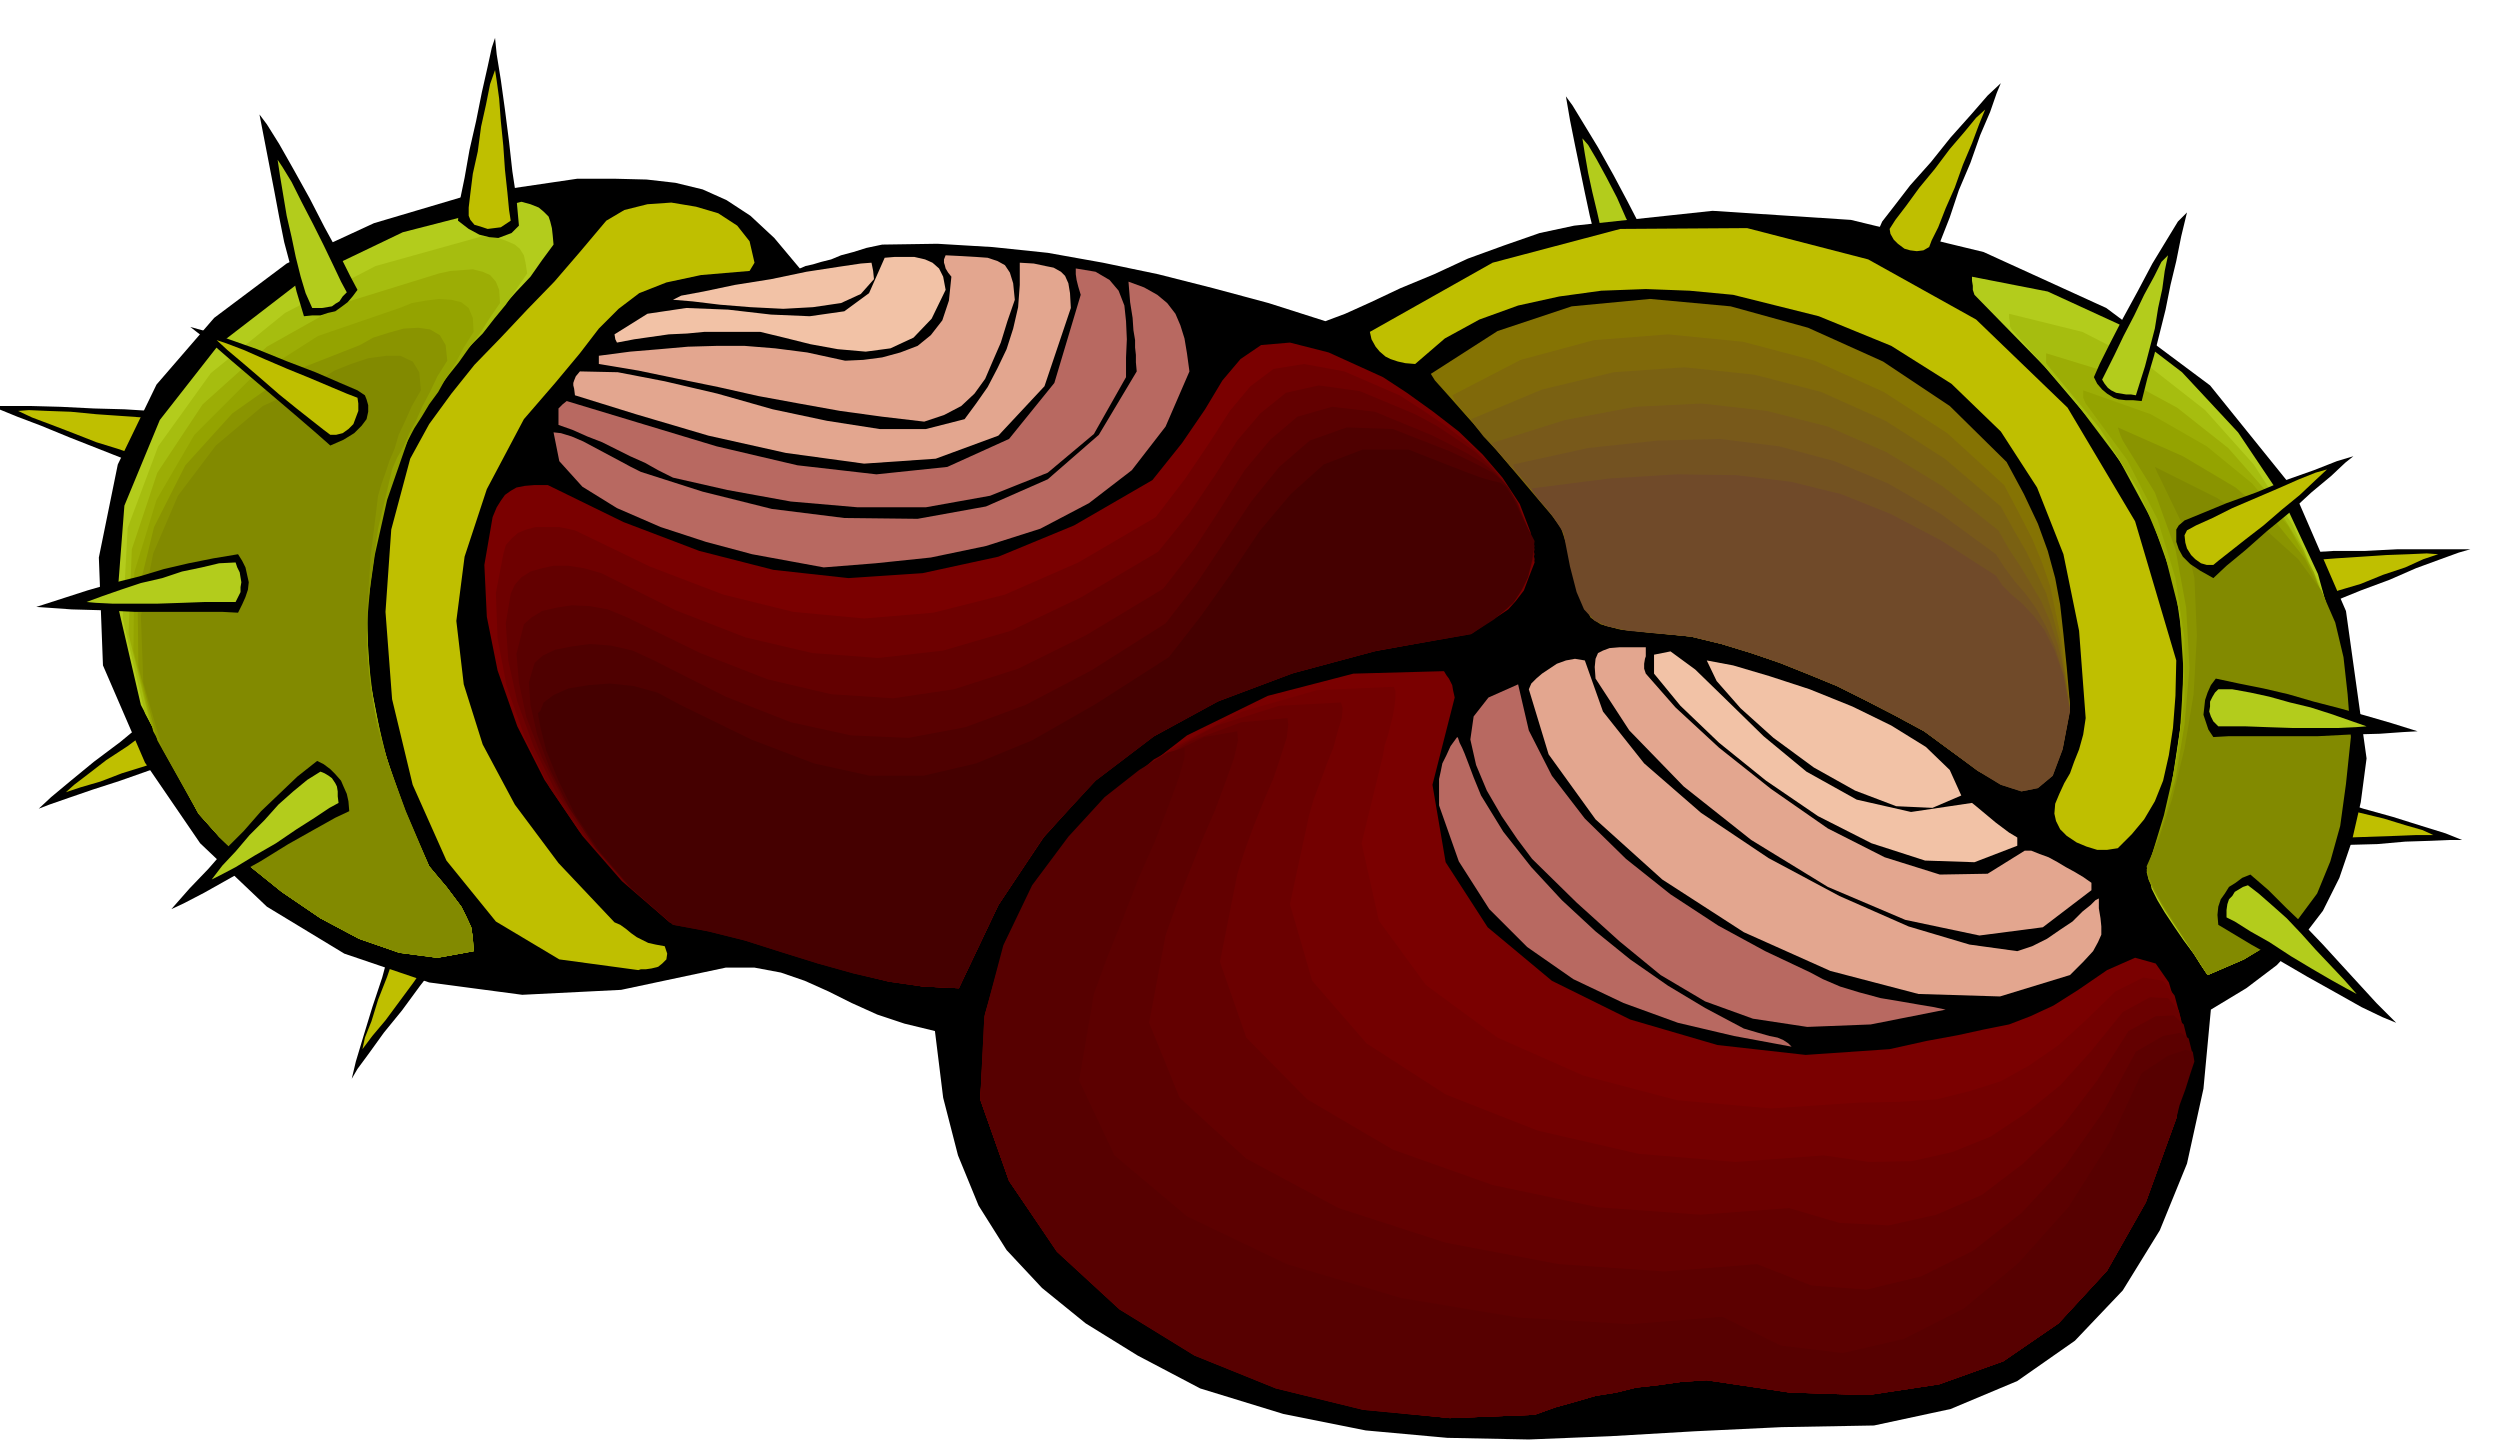 <svg xmlns="http://www.w3.org/2000/svg" width="490.455" height="285.149" fill-rule="evenodd" stroke-linecap="round" preserveAspectRatio="none" viewBox="0 0 3035 1765"><style>.brush1{fill:#000}.pen1{stroke:none}.brush2{fill:#b3cc1c}.brush3{fill:#bfbf00}.brush4{fill:#a6bd0f}.brush5{fill:#9cad05}.brush6{fill:#94a300}.brush7{fill:#8a9400}.brush8{fill:#828a00}.brush9{fill:#7a0000}.brush12{fill:#630000}.brush15{fill:#e3a68f}.brush22{fill:#f2c2a6}.brush23{fill:#b86961}</style><path d="m2014 316-6 8-6 7-7 6-7 4-9 2-8 1h-9l-9 1-9-28-7-27-7-28-6-28-6-29-6-29-6-30-5-29 8 11 14 23 17 28 19 34 17 32 16 31 13 24 9 16z" class="pen1 brush1"/><path d="m2001 316-4 6-4 5-5 3-4 4-5 1-5 1h-11l-7-16-6-18-6-22-5-22-6-25-5-23-4-23-3-19 7 8 10 17 12 22 13 25 11 25 12 22 9 18 6 11z" class="pen1 brush2"/><path d="m2787 750 19-9 28-11 32-13 35-13 32-14 30-11 22-8 14-4h-89l-39 2h-38l-32 2-22 2-9 3-5 4-4 7-3 7v10l1 10 5 12 9 12 14 12z" class="pen1 brush1"/><path d="m2777 683-5 6-2 8-1 9 2 9 2 7 4 7 5 3 8 2 9-3 17-5 23-9 27-8 27-11 27-9 22-10 18-6-14-1-22 1-27 1-30 2-31 2-26 2-22 2-11 1z" class="pen1 brush3"/><path d="m199 577-21-9-28-11-33-13-33-13-34-14-29-11-22-9-13-4h51l37 1 40 2 37 1 32 2 22 2 10 2 4 3 4 7 3 8 1 10-2 9-5 12-9 12-12 13z" class="pen1 brush1"/><path d="m208 512 3 6 2 8v17l-4 7-4 6-6 3-7 2-9-3-17-5-23-8-26-8-28-11-26-10-24-9-17-8 13-1 23 1 28 1 31 3 29 2 28 2 21 2 13 3z" class="pen1 brush3"/><path d="m2764 1030 21-1 30-1 34-2 37-1 34-3 31-1 24-1h14l-20-8-29-9-35-11-36-10-37-12-31-8-22-6h-9l-6 1-5 5-5 6-3 9-2 9 1 13 4 14 10 17z" class="pen1 brush1"/><path d="m2777 966-7 3-5 7-4 7-2 9-1 7 3 8 5 6 8 4h77l29-1 29-1 25-1h20l-13-6-21-6-26-8-29-7-30-8-26-6-21-5-11-2z" class="pen1 brush3"/><path d="m263 908-21 7-28 10-34 11-34 12-34 11-29 10-23 8-13 5 15-14 24-20 28-23 32-24 29-24 27-19 19-14 10-4h6l6 3 6 5 7 8 5 9 3 12v14l-1 17z" class="pen1 brush1"/><path d="m228 853 7 1 7 5 6 6 5 8 2 7 1 8-2 6-4 7-9 3-16 7-23 9-25 10-29 9-26 10-24 7-18 6 10-9 17-13 22-17 26-17 24-18 22-16 16-12 11-7z" class="pen1 brush3"/><path d="m562 1130-14 16-17 24-21 27-22 30-22 27-18 25-14 19-7 12 5-21 9-30 11-36 12-36 10-37 11-30 8-21 5-8 4-4 6-2 8-1 9 3 9 4 9 9 9 12 10 18z" class="pen1 brush1"/><path d="m501 1101 7-4h9l8 2 8 4 6 4 5 6 2 8v9l-5 7-10 14-13 19-16 23-17 23-17 23-16 19-12 16 3-14 8-20 8-26 11-28 10-29 9-25 7-20 5-11z" class="pen1 brush3"/><path d="m2873 921-7 53-11 48-15 44-20 40-26 34-30 32-37 28-43 26-9 96-20 91-33 81-45 73-58 61-70 49-81 34-93 20-112 2-105 5-103 6-99 4-99-2-99-9-100-20-101-31-76-40-63-39-53-43-43-46-34-54-25-61-18-70-10-81-37-9-33-11-31-14-28-14-29-13-29-10-32-6h-35l-127 27-120 6-113-15-103-35-94-57-81-77-67-98-51-118-5-131 23-113 47-97 70-81 88-66 106-49 118-35 129-19h44l40 1 35 4 33 8 29 13 29 19 29 27 31 37 7-3 9-2 10-3 12-3 12-5 15-4 16-5 19-4 67-1 67 4 67 7 67 12 67 14 67 17 67 18 69 22 24-9 31-14 36-17 41-17 41-19 44-16 43-15 42-9 168-18 168 11 161 39 149 68 126 94 100 124 65 150 25 179z" class="pen1 brush1"/><path d="m2851 885-6 57-7 52-12 46-15 40-23 33-28 29-36 23-44 19-8-12-9-14-12-16-11-16-12-18-9-15-7-14-2-11 28-120 14-101-1-90-17-80-34-77-50-75-68-80-85-87-2-6v-5l-1-6v-5l92 18 87 40 76 58 68 73 55 82 42 90 26 94 11 94z" class="pen1 brush2"/><path d="m2851 885-6 58-7 52-12 46-15 40-23 33-28 29-36 22-44 19-8-12-9-14-12-17-11-17-12-18-9-16-7-14-2-11 25-103 14-92 2-84-11-77-27-76-40-74-58-77-73-82-2-4v-5l-1-5v-5l89 22 80 41 69 54 59 66 47 73 36 80 22 83 10 85z" class="pen1 brush4"/><path d="m2851 888-6 57-7 52-12 45-15 39-23 33-28 29-36 22-44 19-8-12-9-15-12-17-11-17-12-18-9-17-7-15-2-11 22-85 14-81 5-78-5-74-19-75-31-74-47-75-62-75-3-4v-12l85 26 74 40 62 49 52 59 39 64 29 71 18 73 8 77z" class="pen1 brush5"/><path d="m2851 888-4 58-7 53-12 45-16 39-23 33-28 27-37 22-44 19-8-12-9-15-12-18-12-18-12-19-10-17-8-15-3-11 21-69 16-70 9-72v-72l-11-74-22-72-37-72-50-68-3-7v-9l82 29 68 39 55 45 44 52 31 56 22 62 13 64 7 67z" class="pen1 brush6"/><path d="m2851 892-4 58-7 51-12 44-16 39-23 32-28 27-37 22-44 19-8-13-10-15-12-18-12-18-13-20-10-18-7-15-2-11 18-51 17-59 11-66 6-69-4-73-13-71-25-69-39-63-3-7-3-9 79 35 64 38 48 41 36 45 24 48 16 51 8 55 5 60z" class="pen1 brush7"/><path d="m2854 895-6 57-7 51-12 43-16 39-23 31-29 27-37 22-44 19-8-13-10-15-12-19-12-19-13-21-10-18-7-16-2-11 15-34 16-48 15-61 11-66 4-71-3-70-15-66-27-56-3-6-3-7 76 38 57 37 41 37 28 38 17 39 10 42 5 45 4 52z" class="pen1 brush8"/><path d="m2642 802-1 43-3 39-5 33-7 31-10 25-13 22-15 18-17 17-13 2h-12l-13-4-12-5-12-8-8-8-5-10-2-9 1-12 5-12 6-13 7-12 5-14 6-15 5-18 3-20-8-106-19-93-32-81-44-68-60-58-73-46-88-36-104-26-53-5-53-2-54 2-51 7-50 11-47 17-42 23-36 31-12-1-9-2-9-3-6-3-7-6-5-6-5-9-2-9 149-84 155-41 154-1 147 38 131 73 111 107 82 138 50 169z" class="pen1 brush3"/><path d="m2642 1358-37 102-47 83-59 64-67 46-78 28-86 13-95-3-101-15-31 2-28 4-27 3-24 6-25 4-24 7-25 7-25 9-103 4-105-10-106-26-99-40-91-56-76-70-58-86-35-99 7-106 34-99 53-92 72-79 85-66 98-48 104-27 110-3 3 5 3 4 2 4 2 4 1 6 2 9-27 106 16 94 51 79 78 65 95 47 106 31 107 12 102-7 45-10 38-7 32-7 30-6 26-10 28-13 30-19 35-24 34-15 25 7 16 23 10 34 3 38v39l-2 32-2 22z" class="pen1 brush9"/><path d="m2642 1358-37 102-47 83-59 64-67 46-78 28-86 13-95-3-101-15-31 2-28 4-27 3-24 6-25 4-24 7-25 7-25 9-103 4-105-11-106-26-99-40-91-56-76-70-58-85-35-99 7-104 31-97 50-88 66-75 77-62 87-45 91-26 93-4 2 5v9l-1 9-2 12-3 12-3 12-4 12-2 12-26 107 21 94 57 78 87 64 104 46 114 30 114 10 105-7 50-1 46-3 40-10 38-12 34-19 35-24 33-30 37-36 34-17 24 4 14 18 8 30 1 34-1 35-4 29-2 21z" class="pen1" style="fill:#730000"/><path d="m2642 1358-37 102-47 83-59 64-67 46-78 28-86 13-95-3-101-15-31 2-28 4-27 3-24 6-25 4-24 7-25 7-25 9-103 4-105-11-106-26-99-40-91-56-76-70-58-85-35-99 6-104 29-94 46-84 61-72 69-59 76-41 76-24 75-4 2 7-1 12-5 16-5 19-8 20-8 22-8 21-6 21-23 107 27 93 66 76 96 62 112 44 122 28 118 10 107-8 55 8 52-1 49-11 47-19 42-28 42-34 38-42 38-47 33-18 22 1 13 15 6 25v29l-2 31-5 26-2 20z" class="pen1" style="fill:#6b0000"/><path d="m2642 1358-37 102-47 83-59 64-67 46-78 28-86 13-95-3-101-15-31 2-28 4-27 3-24 6-25 4-24 7-25 7-25 9-103 4-105-11-106-26-99-40-91-56-76-70-58-85-35-99 6-102 27-92 43-80 55-67 60-55 64-39 62-23 56-5 1 8-2 16-7 22-9 27-12 28-12 30-11 30-9 29-21 106 32 92 74 75 104 61 121 43 128 27 124 9 108-8 61 18 60 3 58-13 55-24 50-38 48-46 42-55 38-60 33-18 22-1 12 11 5 20-2 24-4 27-5 24-3 19z" class="pen1 brush12"/><path d="m2642 1358-37 102-47 83-59 64-67 46-78 28-86 13-95-3-101-15-31 2-28 4-27 3-24 6-25 4-24 7-25 7-25 9-103 4-105-11-106-26-99-40-91-56-76-70-58-85-35-99 5-101 25-89 39-77 49-63 53-51 53-36 48-23 40-7 1 11-5 22-10 28-13 35-16 37-16 40-15 38-13 37-20 106 37 91 81 74 112 60 130 42 137 26 129 9 112-9 66 26 67 5 66-16 63-31 59-46 53-57 47-67 39-72 33-19 21-4 10 7 4 16-4 20-5 23-7 21-3 17z" class="pen1" style="fill:#5c0000"/><path d="m2642 1358-37 102-47 83-59 64-67 46-78 28-86 13-95-3-101-15-31 2-28 4-27 3-24 6-25 4-24 7-25 7-25 9-103 4-105-10-106-26-99-40-91-56-76-70-58-86-35-99 5-100 23-87 35-73 44-59 44-48 42-33 34-21 21-6v12l-7 25-13 35-16 42-20 45-19 49-19 47-16 44-18 105 43 91 88 74 121 58 138 41 144 24 135 8 112-9 71 35 75 9 74-17 73-37 66-55 61-68 50-79 39-84 32-21 21-7 9 2 2 12-5 15-6 19-7 19-4 16z" class="pen1" style="fill:#570000"/><path d="m2513 1184-85 26-99-3-107-28-105-47-99-64-81-73-57-79-24-79 3-7 6-6 7-6 9-6 9-6 11-4 11-2 12 2 22 62 50 63 69 60 82 55 86 46 84 37 74 22 58 8 18-6 18-9 16-11 15-10 12-12 10-8 6-6 4-2v12l2 12 1 10v10l-4 9-6 11-12 13-16 16z" class="pen1 brush15"/><path d="m2539 1081-59 45-77 10-90-19-94-40-93-57-82-65-66-68-41-63-1-14 1-10 3-7 6-3 8-3 12-1h32v11l-1 3-1 6v6l2 6 36 41 53 49 63 50 69 48 69 35 67 21 58-1 45-28h8l10 4 11 4 11 6 10 6 11 6 10 6 10 7v9z" class="pen1 brush15"/><path d="m2513 856-9 48-12 32-18 16-20 5-25-7-28-15-31-22-34-25-37-20-35-18-34-17-34-14-35-14-35-12-36-11-37-9-53-5-35-4-22-6-12-8-7-15-5-22-9-32-15-43-12-16-20-24-26-29-27-31-28-31-23-26-17-19-5-8 81-52 90-30 95-9 98 9 94 26 91 41 81 54 69 68 21 39 17 36 12 33 9 33 6 32 4 36 4 40 4 46z" class="pen1" style="fill:#857303"/><path d="m2513 856-9 48-12 32-18 16-20 5-25-7-28-15-31-22-34-25-37-20-35-18-34-17-34-14-35-14-35-12-36-11-37-9-52-5-34-4-23-6-12-8-9-14-5-21-9-32-14-42-11-15-17-20-22-26-22-26-23-27-19-22-14-17-4-8 83-43 89-24 90-7 91 9 87 23 84 38 77 50 69 63 18 34 16 31 12 29 10 29 6 29 7 33 5 37 6 45z" class="pen1" style="fill:#80690a"/><path d="m2513 860-9 48-12 31-18 16-20 4-25-8-28-15-31-23-34-25-37-20-35-18-34-17-34-14-35-14-35-12-36-11-37-9-49-5-34-3-23-6-13-8-10-15-6-21-9-32-11-42-10-14-15-17-18-21-19-20-19-22-16-17-11-14-4-7 86-36 87-21 86-6 85 9 81 21 78 35 72 46 68 58 16 29 15 26 12 25 12 25 8 27 8 31 6 37 7 45z" class="pen1" style="fill:#7a6112"/><path d="m2513 860-9 48-12 31-18 16-20 4-25-8-28-15-31-23-34-25-37-20-35-18-34-17-34-14-35-14-35-12-36-11-37-9-48-5-33-3-23-5-14-8-10-15-7-21-9-31-11-41-9-14-12-15-15-17-14-16-15-17-11-13-9-10-2-4 89-28 85-16 81-4 79 9 74 19 71 31 69 42 67 53 13 23 14 21 12 20 13 22 10 23 10 29 8 34 7 44z" class="pen1" style="fill:#78591a"/><path d="m2513 863-9 47-12 32-18 15-20 4-25-8-28-17-31-23-34-25-37-20-35-18-34-17-34-14-35-14-35-12-36-11-37-9-45-5-33-3-23-5-16-7-12-14-8-21-8-32-10-42-8-12-9-11-11-12-9-12-10-12-7-9-6-8-1-4 91-20 84-9 76-2 72 9 67 18 65 27 64 37 67 49 11 17 12 16 13 15 13 18 11 20 12 27 10 33 8 44z" class="pen1" style="fill:#735221"/><path d="m2513 863-9 47-12 32-18 15-20 4-25-8-28-17-31-23-34-25-37-20-35-18-34-17-34-14-35-14-35-12-36-11-37-9-44-4-32-3-24-5-17-7-13-14-9-21-8-31-8-41-7-11-6-9-7-9-5-6-6-7-4-5-3-4v-3l94-12 82-5 72 1 66 8 61 15 60 24 61 32 67 43 8 12 11 11 13 11 14 15 13 17 12 24 11 31 8 43z" class="pen1" style="fill:#704a29"/><path d="m2449 1027-52 20-60-2-65-21-65-33-63-43-57-46-47-45-32-39v-23l20-4 30 22 37 36 46 45 52 43 61 34 66 15 74-11 5 4 6 5 6 5 6 5 6 5 8 6 8 6 10 6v10z" class="pen1 brush22"/><path d="m2381 966-35 15-44-2-50-19-50-28-49-36-40-36-29-33-12-25 32 6 44 13 49 16 52 21 47 23 42 26 29 28 14 31z" class="pen1 brush22"/><path d="m2362 1226-91 18-77 3-66-10-58-21-54-32-50-41-52-47-54-53-18-24-19-28-18-31-13-31-7-31 4-28 18-23 36-16 13 56 28 55 40 52 50 49 54 43 58 38 57 31 55 26 15 8 21 9 23 7 26 7 24 4 23 4 18 3 14 3z" class="pen1 brush23"/><path d="m2175 1271-70-13-68-16-66-24-61-29-56-39-46-46-37-58-24-68v-32l2-9 2-10 5-10 5-11 8-11 1 1 1 3 1 3 3 6 3 7 5 13 6 16 9 22 27 44 34 43 37 40 41 38 42 34 46 32 45 27 47 25 17 5 14 4 10 2 7 3 6 4 4 4z" class="pen1 brush23"/><path d="m1863 683-7 18-6 16-10 13-9 10-12 8-12 7-14 7-14 8-114 21-100 27-89 34-78 43-71 54-61 68-54 82-48 101-43-2-42-7-44-11-44-13-45-16-45-14-45-12-43-8-60-51-50-57-42-62-33-65-24-68-13-65-3-63 10-58 5-12 5-8 5-7 7-5 7-4 10-2 12-1h16l92 45 92 35 90 23 91 10 90-6 92-20 92-38 95-55 36-45 28-41 21-35 22-26 25-17 35-3 47 12 66 30 29 19 32 23 31 24 29 28 24 28 21 32 13 34 5 37z" class="pen1 brush9"/><path d="m1863 679-7 19-6 16-9 13-9 11-12 8-12 9-13 7-13 8-114 21-100 27-90 34-79 43-71 54-61 68-55 82-48 101-43-2-42-7-44-11-44-13-45-15-45-14-45-11-43-7-58-50-48-55-40-59-30-61-22-62-11-58-2-55 9-47 3-11 7-8 8-7 10-4 11-3h29l19 4 91 44 89 34 85 21 86 8 84-7 87-22 89-39 94-55 36-47 29-43 25-39 25-30 28-21 37-6 49 9 67 29 28 18 28 19 26 20 25 23 20 24 17 28 12 31 8 36z" class="pen1" style="fill:#6e0000"/><path d="m1863 673-6 20-6 17-9 13-9 12-12 9-12 9-14 8-13 9-114 20-100 27-90 34-79 43-71 54-61 68-55 83-48 101-43-2-42-6-44-11-44-13-45-15-45-14-45-11-43-8-55-49-46-53-37-56-27-55-20-55-11-50-3-45 6-36 5-11 8-9 11-7 14-4 14-3h18l19 3 21 6 90 45 85 33 81 19 80 6 79-9 82-24 86-41 93-55 38-47 31-46 27-42 28-33 31-25 40-9 50 7 67 28 26 14 24 16 22 15 20 19 17 20 15 24 12 28 9 34z" class="pen1 brush12"/><path d="m1863 667-5 21-6 18-8 15-9 12-12 9-12 10-15 9-14 9-113 20-100 27-90 34-78 43-71 54-63 68-55 83-48 101-43-2-42-6-44-11-44-13-45-15-44-14-43-11-42-8-54-47-44-50-35-52-26-51-19-49-9-42-3-35 6-24 3-12 9-8 13-8 17-4 19-3 22 1 22 4 24 10 88 43 82 32 77 18 75 5 74-11 78-25 83-41 93-56 38-49 32-49 29-46 31-37 33-28 42-12 52 6 68 28 24 12 21 11 18 11 16 13 13 15 13 20 10 25 11 32z" class="pen1" style="fill:#590000"/><path d="m1863 663-5 22-6 20-8 15-8 13-12 9-12 10-13 9-13 9-114 20-101 27-91 34-79 43-71 54-63 68-55 83-48 101-43-2-42-6-43-10-43-12-45-14-44-14-44-11-43-8-52-45-42-48-32-49-23-46-16-43-8-36-2-27 4-14 3-10 10-9 15-7 20-4 22-3 26 2 26 6 26 12 87 44 79 31 73 16 70 3 69-13 73-27 80-42 90-57 38-49 34-51 32-48 34-42 37-32 45-16 56 2 69 27 21 10 18 9 13 7 11 9 9 10 9 17 9 22 13 31z" class="pen1" style="fill:#4f0000"/><path d="m1863 657-3 23-5 21-8 16-9 14-12 11-12 10-14 9-14 9-114 20-101 27-91 34-79 43-71 54-63 68-55 83-48 101-43-2-42-6-43-10-43-12-45-14-44-14-44-11-43-8-50-44-39-45-30-45-20-41-15-37-7-28-3-17 3-3 4-10 12-9 18-8 24-4 26-2 29 3 29 8 28 15 86 42 76 29 68 15h65l64-15 68-28 77-44 89-57 39-50 37-52 34-51 38-45 40-36 47-18h56l69 27 19 7 14 4 9 2 7 5 4 6 7 12 9 19 15 29z" class="pen1" style="fill:#450000"/><path d="m1444 451-29 67-41 53-52 40-59 31-66 21-67 14-67 7-63 5-38-7-49-9-56-15-55-18-53-23-42-26-28-31-7-35 9 1 13 4 14 6 15 8 15 8 15 8 13 7 12 6 75 24 84 21 88 11 89 1 83-15 75-33 62-54 46-77-1-11v-9l-1-9v-9l-2-12-1-15-3-19-2-25 19 7 16 9 12 10 10 13 6 14 5 16 3 18 3 22z" class="pen1 brush23"/><path d="m1367 458-39 69-56 47-70 28-78 14h-83l-81-7-77-14-66-15-18-9-16-9-18-8-16-8-18-9-18-7-18-8-17-6v-20l5-5 5-4 86 26 96 29 98 23 96 11 86-9 75-34 55-68 32-107-3-10-2-8-1-7v-7l24 4 17 10 11 13 7 18 2 19 1 22-1 22v24z" class="pen1 brush23"/><path d="m1300 374-32 95-56 60-76 28-87 6-95-13-94-21-88-26-74-23-1-8-1-4v-3l1-3 2-5 5-6 46 1 57 11 64 15 67 19 66 14 64 10h56l47-12 14-19 14-20 12-23 11-23 8-25 6-26 2-27v-27l17 1 14 3 10 2 9 5 5 5 4 9 2 12 1 18z" class="pen1 brush15"/><path d="m1232 364-9 26-8 26-10 23-9 21-13 18-16 15-21 11-24 8-51-6-51-7-50-9-49-9-49-11-49-10-48-10-48-8v-10l38-5 36-3 34-3 35-1h34l37 3 39 5 46 10 22-1 23-3 22-6 21-8 16-13 14-18 8-24 3-29-4-5-3-5-1-4-1-3v-4l2-5 20 1 17 1 14 1 12 4 9 5 6 9 4 13 2 20z" class="pen1 brush15"/><path d="m1148 352-17 35-22 23-28 13-30 4-34-3-33-6-32-8-29-7h-68l-21 2-22 1-21 3-21 3-21 4-2-4-1-6 40-25 47-7 51 2 52 6 47 2 42-6 30-22 19-43 12-1h24l13 3 9 4 8 7 5 10 3 16z" class="pen1 brush22"/><path d="m1061 339-16 18-24 11-34 5-36 2-40-2-37-3-33-4-24-2 10-5 27-5 38-8 44-7 43-9 39-6 27-4 13-1 2 10 1 10z" class="pen1 brush22"/><path d="m916 319-3 5-3 5-59 5-42 9-33 13-25 19-24 24-23 30-30 36-38 44-45 85-27 82-10 78 9 77 23 73 39 73 53 71 68 72 7 3 7 5 6 5 7 5 6 3 8 4 9 2 11 2 3 9-1 7-5 5-5 4-8 2-7 1h-6l-3 1-96-13-77-46-60-74-41-92-25-104-8-106 7-100 23-86 23-42 27-37 28-35 32-33 32-34 33-34 31-36 32-38 22-13 28-7 29-2 30 5 27 8 23 15 15 19 6 26z" class="pen1 brush3"/><path d="m672 297-14 19-14 20-17 18-16 18-17 15-17 16-17 14-14 15-47 70-31 75-18 79-6 82 4 81 15 81 24 77 34 75 10 12 11 13 9 12 9 12 6 12 6 13 2 13 1 16-44 8-46-6-49-17-47-25-47-32-41-33-35-34-25-28-70-132-29-125 9-117 43-104 72-92 100-77 123-59 144-37 11 3 10 4 6 5 6 6 2 6 2 8 1 9 1 11z" class="pen1 brush2"/><path d="m640 332-13 19-13 19-14 17-14 18-15 15-15 16-14 14-12 14-39 71-27 74-16 74-3 75 5 74 15 74 23 73 33 73 10 12 11 13 9 12 9 12 6 12 6 13 2 13 1 16-44 8-46-6-49-17-47-25-47-32-41-33-35-34-25-28-65-122-27-115 6-110 37-99 64-89 90-73 110-57 129-36 11 1 12 2 8 3 9 4 6 5 5 8 2 9 2 13z" class="pen1 brush4"/><path d="m607 368-13 19-12 19-13 17-12 17-12 15-12 16-12 14-10 14-32 72-21 70-12 68-1 69 6 67 15 68 23 68 32 71 10 12 11 13 9 12 9 12 6 12 6 13 2 13 1 16-44 8-46-6-49-17-47-25-47-32-41-33-35-34-25-28-59-111-26-107 4-103 31-93 55-83 78-70 96-54 113-35 14-3 14-1 13-1 12 3 9 4 7 8 4 10 1 16z" class="pen1 brush5"/><path d="m575 403-12 19-10 19-11 17-10 18-11 15-9 15-9 14-8 15-25 72-15 67-9 63 1 61 7 59 15 62 22 64 30 69 10 12 11 13 9 12 9 12 6 12 6 13 2 13 1 16-44 8-46-6-49-17-47-25-47-32-41-33-35-34-25-28-55-100-24-98 1-95 27-88 46-79 67-67 83-53 99-34 15-6 17-3 16-2 15 1 12 3 9 7 5 12 1 17z" class="pen1 brush6"/><path d="m543 438-12 19-9 19-9 17-8 18-8 15-7 16-8 14-6 14-17 72-9 64-5 57 3 55 8 52 15 56 21 58 29 68 10 12 11 13 9 12 9 12 6 12 6 13 2 13 1 16-44 8-46-6-49-17-47-25-47-32-41-33-35-34-25-28-50-89-23-89-1-88 20-82 38-75 57-63 71-50 84-33 16-9 19-6 18-5 18-1 14 2 12 7 7 12 2 19z" class="pen1 brush7"/><path d="m511 474-11 19-8 18-8 17-5 17-6 14-5 15-5 14-4 14-9 73-4 62-1 53 5 48 8 45 15 49 20 54 28 66 10 12 11 13 9 12 9 12 6 12 6 13 2 13 1 16-44 8-46-6-49-17-47-25-47-32-41-33-35-34-25-28-44-79-23-80-3-81 15-76 30-70 46-61 57-48 70-32 17-11 20-8 21-7 22-3h17l15 7 8 13 2 22z" class="pen1 brush8"/><path d="m556 268 2-23 6-29 6-34 8-35 7-35 7-31 5-23 4-12 2 20 5 31 5 36 5 39 4 36 5 33 2 22 1 11-4 4-5 5-8 3-8 3-11-1-12-3-13-7-13-10z" class="pen1 brush1"/><path d="m620 268-6 4-6 4-8 1-8 1-9-3-7-2-5-6-2-5v-10l2-17 3-24 6-27 4-30 6-27 5-25 6-17 2 13 3 22 2 27 3 30 2 29 3 28 2 21 2 13z" class="pen1 brush3"/><path d="m2687 702 16-15 23-19 26-23 28-23 26-24 24-20 17-16 10-8-20 6-28 11-34 12-36 15-36 13-29 12-22 9-7 6-3 5v15l3 9 5 9 9 9 12 8 16 9z" class="pen1 brush1"/><path d="m2655 644-3 6 1 9 2 7 5 8 5 5 7 5 7 2h8l6-5 14-11 19-15 22-17 22-19 22-18 18-17 15-14-14 4-20 8-25 11-28 12-28 12-24 12-20 9-11 6z" class="pen1 brush3"/><path d="m2349 313 7-21 11-28 11-33 14-33 12-34 12-28 8-23 5-12-16 15-20 23-25 28-24 30-25 28-20 26-14 18-4 9v6l3 7 4 7 7 7 9 5 12 3 15 1 18-1z" class="pen1 brush1"/><path d="m2294 278 1 6 4 7 5 5 8 6 7 2 8 1 8-1 7-4 3-8 8-16 9-23 11-25 10-28 11-26 9-24 7-17-11 10-14 17-18 21-18 24-19 23-16 22-13 17-7 11z" class="pen1 brush3"/><path d="m401 541-17-15-22-19-27-23-27-23-27-23-23-20-18-14-9-7 18 5 29 10 34 12 37 15 34 13 30 13 21 9 9 6 2 5 2 7v8l-2 9-6 8-9 9-13 8-16 7z" class="pen1 brush1"/><path d="m434 483 1 7v9l-3 8-3 8-6 6-7 5-8 2h-7l-8-6-14-11-19-15-21-17-23-20-21-18-19-16-13-12 12 4 21 8 25 11 28 12 27 11 26 11 19 8 13 5z" class="pen1 brush3"/><path d="m434 352-6 8-6 7-8 6-7 5-9 2-9 3h-10l-10 1-9-30-7-30-8-30-6-30-6-32-6-31-6-31-6-31 9 12 15 24 17 30 20 36 18 35 18 33 13 26 9 17z" class="pen1 brush1"/><path d="m421 355-5 5-4 6-5 3-4 3-6 1-6 1h-12l-8-18-6-20-6-24-5-24-6-26-4-24-4-24-3-20 6 9 11 18 12 24 14 27 13 26 12 25 9 19 7 13z" class="pen1 brush2"/><path d="m2542 458 4 8 6 7 6 5 8 5 6 2 9 1h9l10 1 7-28 8-27 7-28 7-28 6-30 7-29 6-30 7-29-11 11-14 23-17 28-18 34-18 33-16 31-12 24-7 16z" class="pen1 brush1"/><path d="m2552 461 3 5 4 5 4 3 6 3 6 1 6 1h6l6 1 5-16 6-19 6-23 6-23 4-25 5-23 3-22 4-19-8 8-9 18-12 22-12 25-13 25-11 23-9 18-6 12z" class="pen1 brush2"/><path d="m2693 1123-1-12 1-10 3-9 5-7 5-8 8-5 8-6 10-4 22 19 22 22 22 21 22 23 21 23 22 24 22 24 24 24-17-7-25-12-32-18-34-19-36-21-32-18-25-15-15-9z" class="pen1 brush1"/><path d="M2703 1114v-9l1-7 2-6 4-4 3-5 5-3 5-3 6-2 13 10 16 14 18 16 18 19 17 19 18 19 17 18 15 17-13-7-18-10-24-14-25-15-26-17-23-13-19-12-10-5z" class="pen1 brush2"/><path d="m424 985-1-12-2-9-4-9-3-7-7-8-6-6-8-6-8-4-24 19-22 21-22 21-21 24-22 22-21 24-23 24-22 25 15-7 25-13 32-18 36-20 34-21 32-18 25-14 17-8z" class="pen1 brush1"/><path d="m411 975-1-8v-6l-1-6-2-4-4-6-4-3-5-3-5-2-16 10-17 14-18 16-17 19-18 18-17 20-16 17-13 17 10-5 19-10 23-14 26-15 25-17 22-14 18-12 11-6z" class="pen1 brush2"/><path d="m2687 895-6-9-3-9-3-9 1-9 1-9 3-9 4-9 6-8 28 6 30 6 30 7 31 9 31 8 32 9 31 9 32 10-18 1-28 2-37 1-39 2h-108l-18 1z" class="pen1 brush1"/><path d="m2693 882-6-6-3-6-2-6 1-6v-6l3-6 3-5 4-4h17l22 4 23 5 25 7 25 6 25 8 23 8 20 7-13 1-21 1h-56l-30-1-27-1h-33z" class="pen1 brush2"/><path d="m289 744 5-10 4-9 3-9 1-9-2-9-2-9-4-8-5-8-30 5-30 6-30 7-30 9-32 8-31 9-31 10-31 10 15 1 28 2 36 1 41 2h106l19 1z" class="pen1 brush1"/><path d="m286 731 3-6 3-6v-6l1-6-1-6-1-6-3-6-2-6-20 1-21 5-24 5-24 8-26 6-24 8-23 8-19 7 11 1 20 1h56l30-1 27-1h37z" class="pen1 brush2"/></svg>
